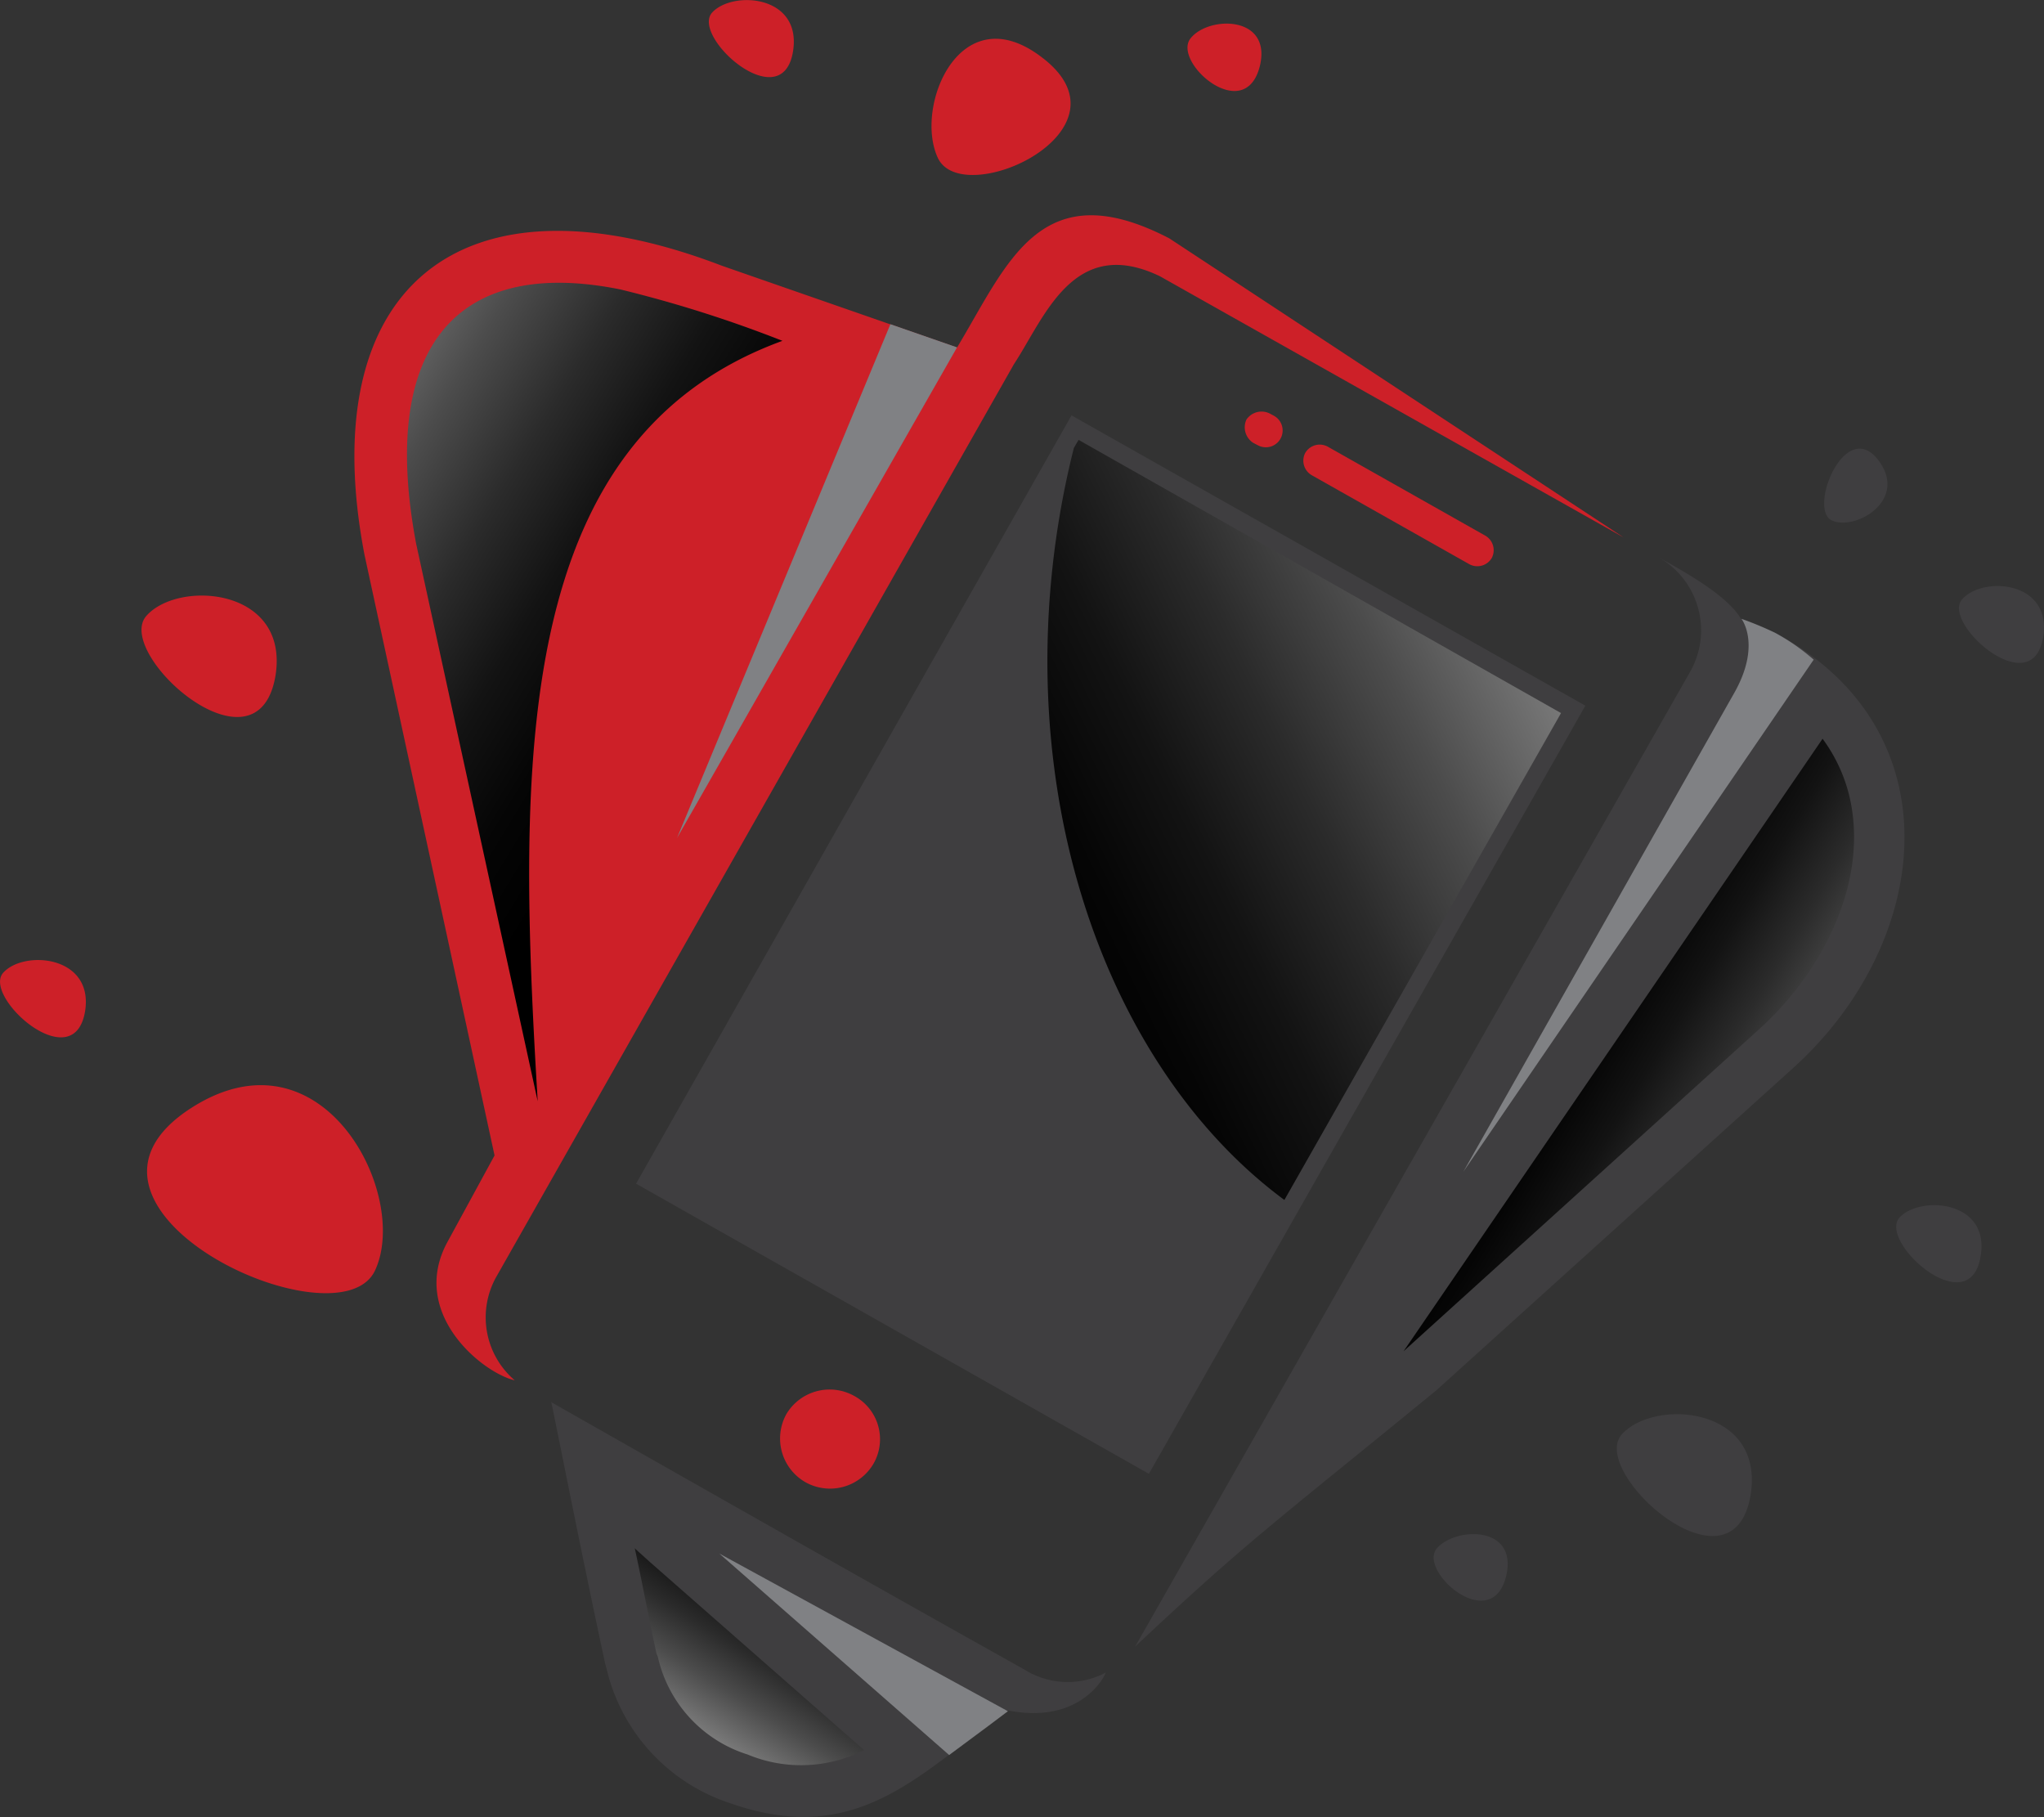 <svg xmlns="http://www.w3.org/2000/svg" xmlns:xlink="http://www.w3.org/1999/xlink" viewBox="0 0 121.76 108.23"><rect x="0" y="0" width="121.76" height="108.23" fill="#333333" stroke="none"/><defs><style>.cls-1{isolation:isolate;}.cls-2{fill:#cd2028;}.cls-2,.cls-3,.cls-4,.cls-5,.cls-6,.cls-7,.cls-8{fill-rule:evenodd;}.cls-3{fill:#3f3e40;}.cls-4,.cls-5,.cls-6,.cls-7{mix-blend-mode:screen;}.cls-4{fill:url(#linear-gradient);}.cls-5{fill:url(#linear-gradient-2);}.cls-6{fill:url(#linear-gradient-3);}.cls-7{fill:url(#linear-gradient-4);}.cls-8{fill:#808184;mix-blend-mode:multiply;}</style><linearGradient id="linear-gradient" x1="535.11" y1="263.06" x2="543" y2="247.04" gradientTransform="translate(-16.09 55.08) rotate(6.15)" gradientUnits="userSpaceOnUse"><stop offset="0" stop-color="#fff"/><stop offset="0.05" stop-color="#e7e7e7"/><stop offset="0.2" stop-color="#ababab"/><stop offset="0.35" stop-color="#777"/><stop offset="0.5" stop-color="#4c4c4c"/><stop offset="0.64" stop-color="#2b2b2b"/><stop offset="0.77" stop-color="#131313"/><stop offset="0.89" stop-color="#050505"/><stop offset="1"/></linearGradient><linearGradient id="linear-gradient-2" x1="608.48" y1="220.7" x2="584.33" y2="209.7" xlink:href="#linear-gradient"/><linearGradient id="linear-gradient-3" x1="491.62" y1="180.46" x2="528.69" y2="197.92" xlink:href="#linear-gradient"/><linearGradient id="linear-gradient-4" x1="596.17" y1="178.39" x2="550.26" y2="207.08" xlink:href="#linear-gradient"/></defs><g class="cls-1"><g id="Designs"><g id="_04" data-name="04"><g id="D1"><path class="cls-2" d="M471.73,341.47c-2.19,4.66-20.28-3.75-10.9-9.71,7.8-4.95,13,5.22,10.9,9.71Zm33.52-66.28c1.46,3.19,12-1.64,6.17-6-4.84-3.67-7.58,2.94-6.17,6Zm15.09-7.14c-1.22,1.38,3.2,5.29,4.1,1.68.72-3-3-3-4.1-1.68Zm-70.77,55.7c-1.22,1.44,4.23,6.3,4.89,2.27.52-3.32-3.67-3.66-4.89-2.27Zm8.55-21.28c-2,2.21,6.6,9.93,7.68,3.58.84-5.24-5.76-5.73-7.68-3.58Zm33.69-35.92c-1.28,1.43,4.17,6.29,4.82,2.31.54-3.37-3.61-3.64-4.82-2.31ZM519.05,280c-7.69-4-9.63,1.49-12.65,6.5l-14-4.87c-15.65-6-24.33,1.36-21.3,17.2l7.75,35.79-2.8,5.14c-2.32,4.25,2.08,7.81,4,8.25a4.93,4.93,0,0,1-1.08-6.19l30.82-54.33c1.83-2.78,3.54-7.71,8.69-5.24l27.63,15.56L519.05,280Zm-18.76,68.95a3,3,0,0,0-4.06,1.08,3,3,0,0,0,1.14,4.05,3,3,0,0,0,4.07-1.13,2.93,2.93,0,0,0-1.15-4Zm28.24-56.52a1,1,0,0,0-1.39.35h0a1,1,0,0,0,.42,1.34l9.35,5.28a1,1,0,0,0,1.34-.36h0a1,1,0,0,0-.37-1.33l-9.35-5.28Zm-3.5-2a1.09,1.09,0,0,0-1.39.36h0a1.1,1.1,0,0,0,.41,1.39l.27.14a1,1,0,0,0,1.33-.36h0a1,1,0,0,0-.36-1.39l-.26-.14Z" transform="translate(-449.39 -265.8)"/><path class="cls-3" d="M535,358c1.16-1.28,4.83-1.33,4.11,1.68-.89,3.55-5.32-.35-4.11-1.68Zm27.54-19.68c-1.28,1.44,4.17,6.3,4.83,2.32.59-3.36-3.61-3.65-4.83-2.32Zm-4-41.51c1.4.6,4.47-1.2,2.8-3.52-2-2.8-4.31,2.91-2.8,3.52Zm-48,68.5c-9.46-5.29-18.86-10.63-28.32-16v-.05c.41,1.95,1.83,9.18,3.22,15.63h0l.08.29a11.11,11.11,0,0,0,7.31,8c7.55,2.67,11.22-1.6,16.55-5.52,3.91.81,5.57-1.48,5.88-2.24a4.86,4.86,0,0,1-4.73-.11Zm6.47-1.44c6.71-6.3,8.11-7.22,17.94-15.26l21.29-19.23c8.31-7.53,9.67-20.19-1.15-25.91a19.94,19.94,0,0,0-2-.83c-.77-1.27-2.83-2.5-4.85-3.62a5,5,0,0,1,1.87,6.72ZM487.28,336.3l30.55,17.28,26-45.75-30.61-17.29Zm79-34.81c-1.28,1.38,4.17,6.23,4.82,2.26.54-3.37-3.6-3.65-4.82-2.26Z" transform="translate(-449.39 -265.8)"/><polygon class="cls-2" points="26.67 57.43 26.66 57.54 26.66 57.54 26.67 57.43"/><path class="cls-2" d="M477,314.68c-.07.61-.19,1.22-.25,1.83.06-.61.18-1.22.25-1.83Z" transform="translate(-449.39 -265.8)"/><path class="cls-3" d="M546,351.23c1.93-2.16,8.53-1.67,7.67,3.63-1.07,6.29-9.66-1.38-7.67-3.63Z" transform="translate(-449.39 -265.8)"/><path class="cls-4" d="M487.2,358c.45,2.07.84,4.19,1.29,6.26l.09.23a7.91,7.91,0,0,0,5.35,5.81,8.28,8.28,0,0,0,6,.14c.29-.08.59-.27.94-.4l-12.77-11.21h0l-.92-.83Z" transform="translate(-449.39 -265.8)"/><path class="cls-5" d="M533,346.28l21.18-19.18c3.68-3.32,6.51-8.63,5.42-13.69a9.51,9.51,0,0,0-1.64-3.61Z" transform="translate(-449.39 -265.8)"/><path class="cls-6" d="M496,286.1a74.48,74.48,0,0,0-9.65-3.06c-9.54-1.93-14.43,3.16-12.17,15.15l7.24,33.2C480.22,311.32,479.83,292,496,286.1Z" transform="translate(-449.39 -265.8)"/><path class="cls-7" d="M513.64,292l-.28.48a52,52,0,0,0-1.28,7.17c-1.71,15.94,4.11,30.44,13.82,37.62l16.48-29Z" transform="translate(-449.39 -265.8)"/><path class="cls-8" d="M505.93,370.33l-13.69-12,17.19,9.39-1.17.88Zm47.2-67.67s1.19,1.53-.42,4.39l-16.15,28.54,20.87-30.5a12.41,12.41,0,0,0-2.3-1.6,19.94,19.94,0,0,0-2-.83Zm-50.7-17.55-12.71,30.6,16.68-29.22Z" transform="translate(-449.39 -265.8)"/></g></g></g></g></svg>